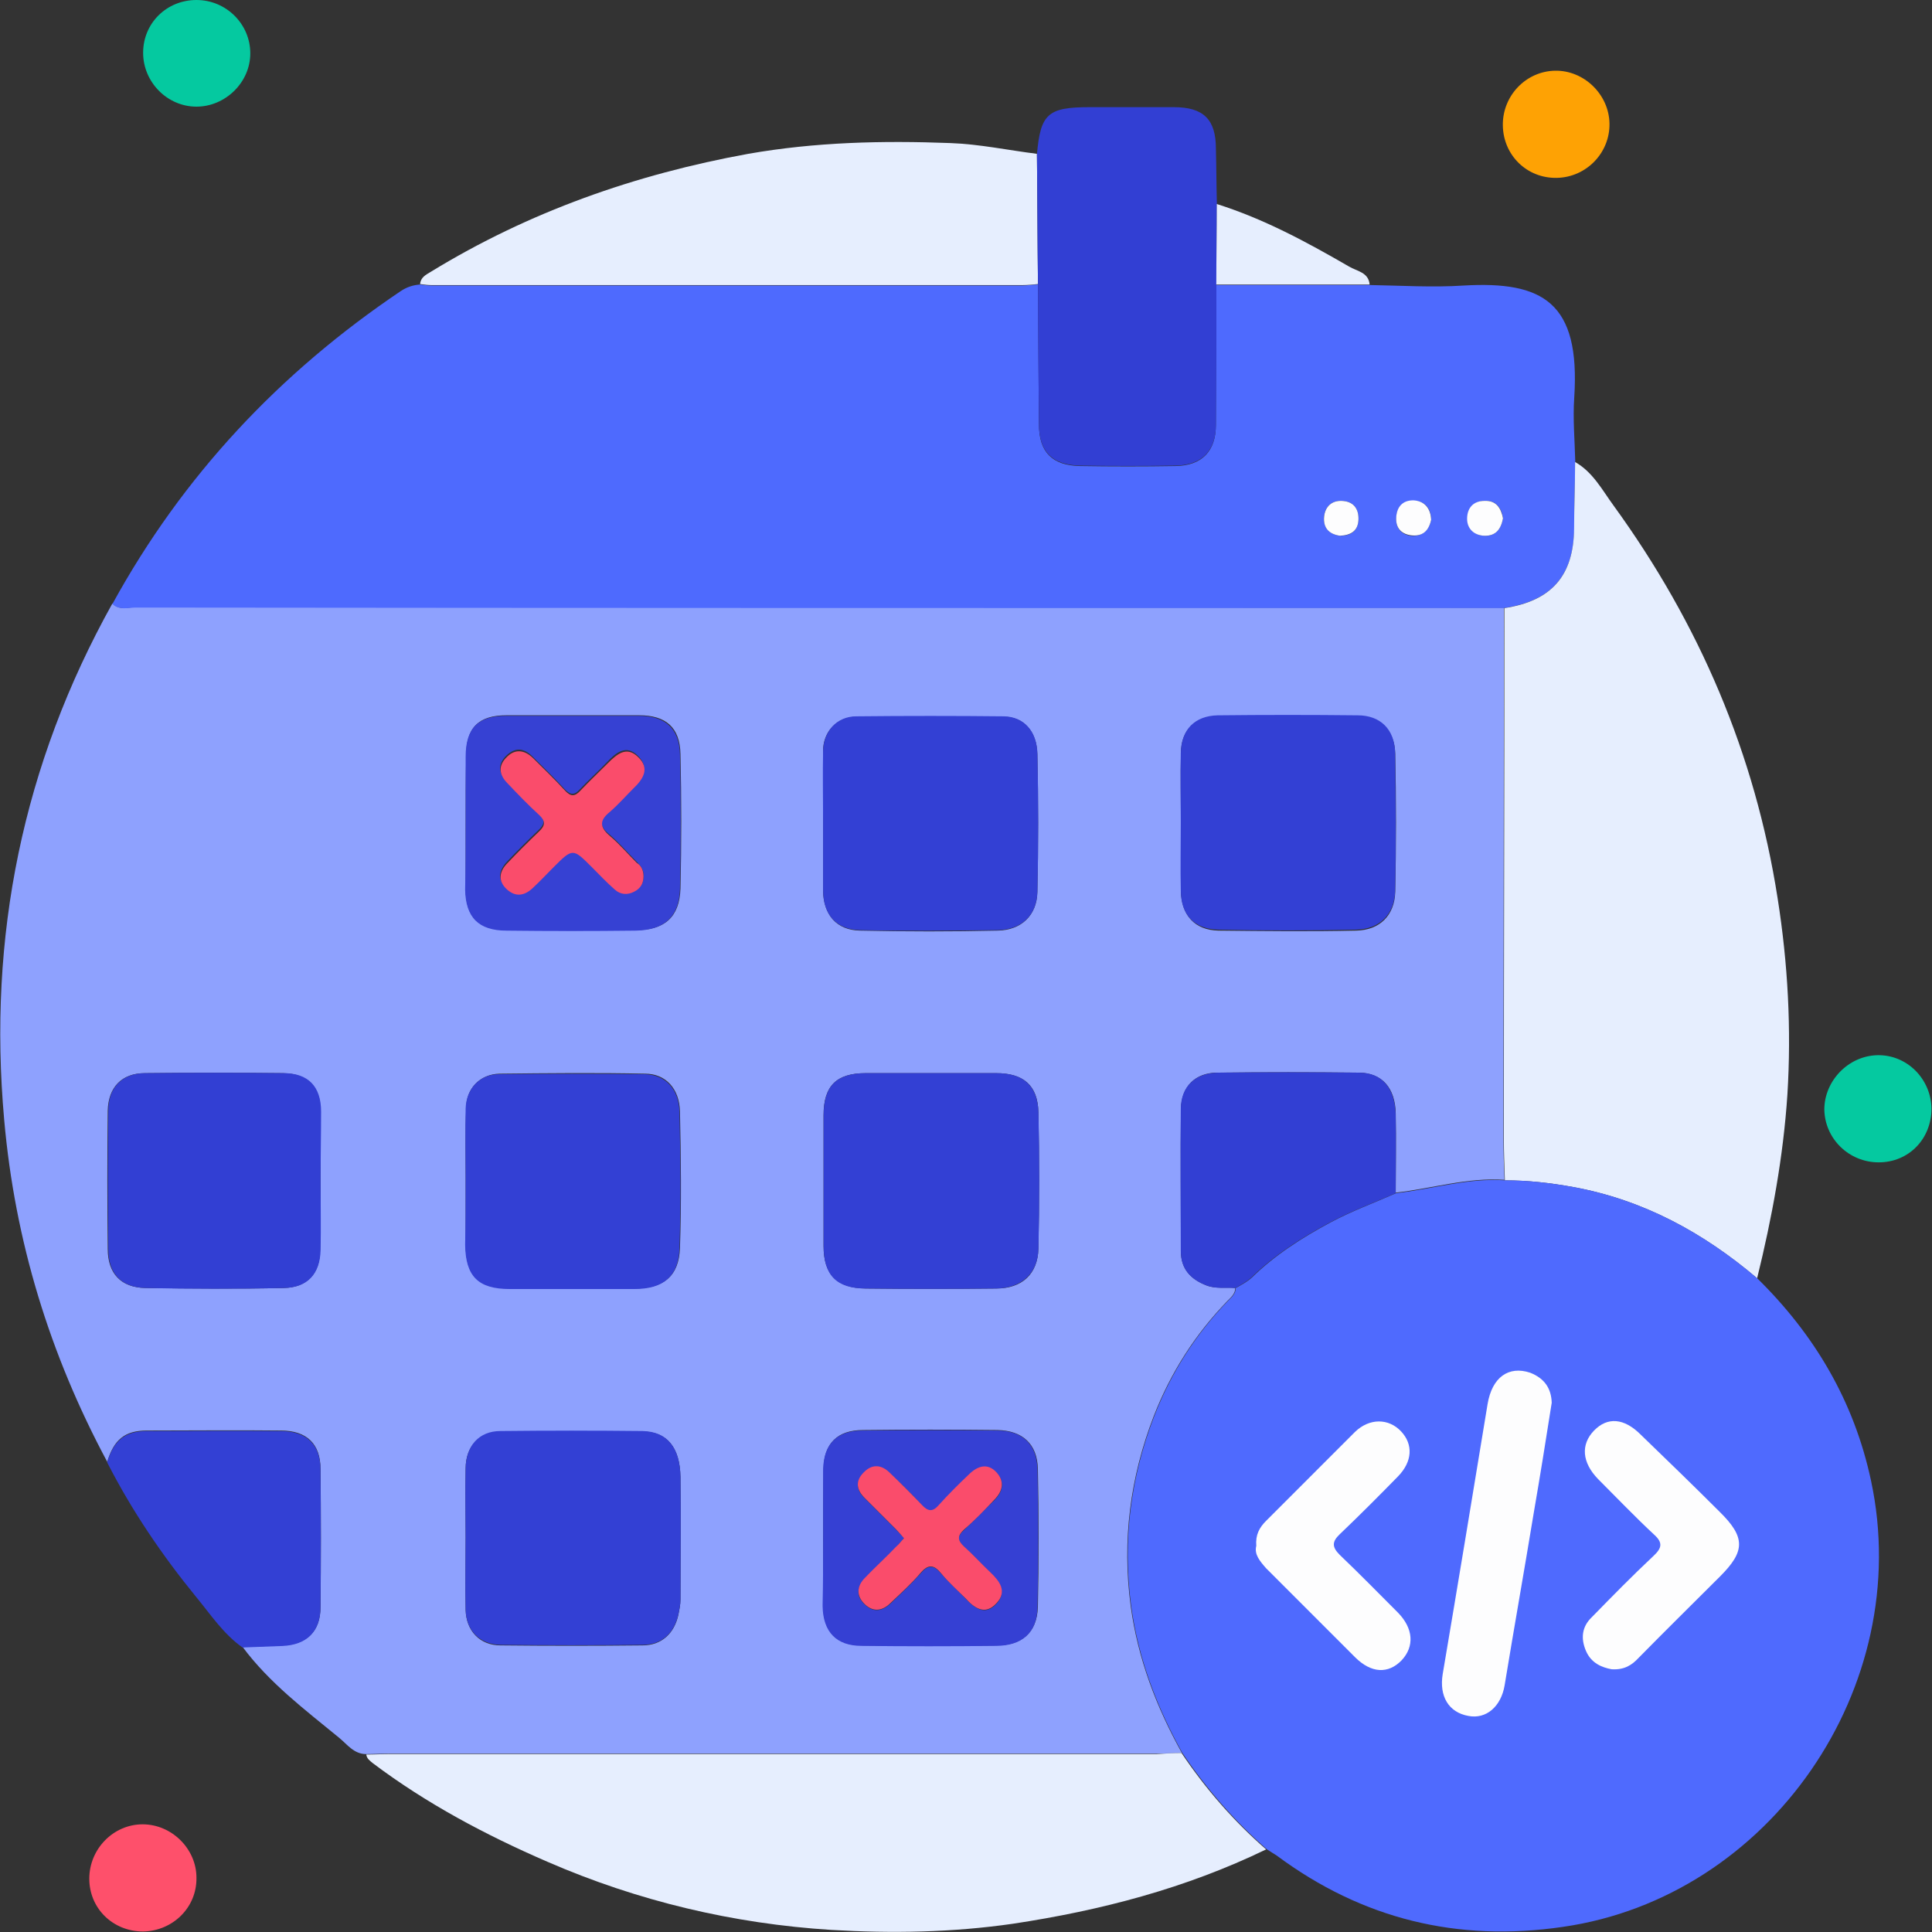 <svg width="60" height="60" viewBox="0 0 60 60" fill="none" xmlns="http://www.w3.org/2000/svg">
<rect x="0" y="0" width="60" height="60" fill="#333333" stroke="none"/>
<g clip-path="url(#clip0_2194_16344)">
<path d="M11.372 54.475C10.989 54.475 10.783 54.172 10.528 53.965C9.461 53.089 8.362 52.261 7.534 51.147C7.948 51.131 8.362 51.115 8.776 51.099C9.525 51.067 9.954 50.669 9.954 49.905C9.97 48.471 9.97 47.038 9.954 45.621C9.954 44.841 9.525 44.427 8.728 44.427C7.343 44.411 5.942 44.427 4.556 44.427C3.872 44.427 3.537 44.714 3.33 45.398C1.547 42.07 0.464 38.551 0.13 34.777C-0.38 29.093 0.703 23.742 3.49 18.742C3.712 18.965 3.983 18.854 4.222 18.854C18.378 18.854 32.55 18.87 46.706 18.87C46.706 24.363 46.69 29.841 46.69 35.334C46.69 35.764 46.706 36.21 46.722 36.64C45.575 36.561 44.477 36.911 43.346 37.038C43.346 36.226 43.362 35.414 43.346 34.586C43.33 33.774 42.916 33.328 42.216 33.312C40.751 33.296 39.27 33.296 37.805 33.312C37.12 33.312 36.69 33.742 36.674 34.443C36.658 35.908 36.674 37.389 36.674 38.854C36.674 39.411 36.977 39.729 37.47 39.92C37.757 40.032 38.06 39.968 38.362 40C38.362 40.175 38.235 40.287 38.123 40.398C37.12 41.433 36.356 42.627 35.83 43.981C35.098 45.876 34.843 47.834 35.114 49.873C35.337 51.513 35.91 53.01 36.706 54.443C36.451 54.443 36.197 54.459 35.926 54.459C27.996 54.459 20.082 54.459 12.152 54.459C11.881 54.459 11.627 54.475 11.372 54.475ZM28.967 33.328C28.267 33.328 27.582 33.328 26.881 33.328C25.974 33.328 25.576 33.726 25.576 34.634C25.576 35.987 25.576 37.341 25.576 38.694C25.576 39.586 25.989 40 26.881 40.016C28.235 40.032 29.588 40.032 30.942 40.016C31.738 40.016 32.232 39.57 32.248 38.774C32.279 37.357 32.279 35.956 32.248 34.538C32.232 33.71 31.786 33.328 30.942 33.328C30.273 33.328 29.62 33.328 28.967 33.328ZM25.56 25.51C25.56 26.226 25.56 26.943 25.56 27.659C25.576 28.408 25.974 28.886 26.706 28.901C28.139 28.933 29.572 28.933 30.989 28.901C31.722 28.886 32.2 28.424 32.216 27.707C32.248 26.274 32.248 24.841 32.216 23.424C32.2 22.707 31.786 22.261 31.181 22.261C29.652 22.245 28.123 22.245 26.595 22.261C25.989 22.261 25.56 22.723 25.56 23.328C25.56 24.045 25.576 24.777 25.56 25.51ZM36.674 25.526C36.674 26.242 36.674 26.959 36.674 27.675C36.69 28.424 37.104 28.886 37.837 28.901C39.27 28.917 40.703 28.933 42.12 28.901C42.853 28.886 43.314 28.424 43.33 27.691C43.362 26.258 43.362 24.825 43.33 23.408C43.314 22.691 42.868 22.245 42.168 22.245C40.719 22.229 39.27 22.229 37.821 22.245C37.104 22.245 36.674 22.675 36.674 23.408C36.658 24.093 36.674 24.809 36.674 25.526ZM14.461 36.624C14.461 37.293 14.461 37.978 14.461 38.647C14.461 39.618 14.859 40 15.846 40.016C17.136 40.016 18.426 40.016 19.716 40.016C20.607 40.016 21.085 39.634 21.117 38.758C21.165 37.357 21.149 35.94 21.117 34.522C21.101 33.806 20.671 33.344 20.034 33.344C18.521 33.312 17.009 33.328 15.512 33.344C14.907 33.36 14.477 33.806 14.477 34.411C14.445 35.144 14.461 35.892 14.461 36.624ZM14.461 47.739C14.461 48.487 14.445 49.252 14.461 50C14.477 50.653 14.907 51.099 15.544 51.099C17.009 51.115 18.489 51.115 19.954 51.099C20.544 51.099 20.942 50.733 21.069 50.144C21.101 49.984 21.133 49.825 21.133 49.682C21.133 48.408 21.149 47.134 21.133 45.876C21.117 44.952 20.719 44.459 19.954 44.459C18.489 44.443 17.009 44.443 15.544 44.459C14.875 44.475 14.461 44.92 14.461 45.605C14.445 46.306 14.461 47.022 14.461 47.739ZM9.954 36.672C9.954 35.956 9.954 35.239 9.954 34.522C9.939 33.742 9.556 33.344 8.792 33.328C7.359 33.312 5.926 33.312 4.493 33.328C3.776 33.328 3.362 33.774 3.346 34.491C3.33 35.924 3.33 37.357 3.346 38.79C3.346 39.554 3.76 39.984 4.509 40C5.942 40.016 7.375 40.032 8.808 40C9.54 39.984 9.939 39.554 9.939 38.822C9.97 38.105 9.954 37.389 9.954 36.672ZM14.461 25.526C14.461 26.226 14.461 26.911 14.461 27.612C14.461 28.471 14.875 28.886 15.751 28.886C17.088 28.901 18.41 28.901 19.747 28.886C20.639 28.886 21.101 28.487 21.133 27.596C21.165 26.21 21.165 24.809 21.133 23.424C21.117 22.58 20.671 22.213 19.843 22.213C18.474 22.213 17.104 22.213 15.735 22.213C14.859 22.213 14.477 22.596 14.477 23.487C14.461 24.172 14.461 24.857 14.461 25.526ZM25.56 47.787C25.56 48.456 25.56 49.14 25.56 49.809C25.56 49.825 25.56 49.841 25.56 49.873C25.576 50.669 25.974 51.099 26.77 51.099C28.155 51.115 29.556 51.115 30.942 51.099C31.738 51.099 32.2 50.701 32.232 49.92C32.263 48.487 32.263 47.054 32.232 45.621C32.216 44.841 31.754 44.427 30.974 44.411C29.588 44.395 28.187 44.395 26.802 44.411C26.006 44.411 25.591 44.825 25.576 45.621C25.56 46.37 25.56 47.07 25.56 47.787Z" fill="#8EA1FE"/>
<path d="M46.709 18.884C32.553 18.884 18.381 18.884 4.225 18.868C3.986 18.868 3.699 18.963 3.492 18.756C5.674 14.775 8.683 11.575 12.441 9.043C12.632 8.916 12.823 8.852 13.046 8.836C13.158 8.852 13.285 8.868 13.397 8.868C19.511 8.868 25.642 8.868 31.756 8.868C31.916 8.868 32.075 8.836 32.234 8.836C32.25 10.285 32.25 11.734 32.266 13.183C32.266 14.043 32.68 14.457 33.54 14.473C34.527 14.489 35.53 14.489 36.518 14.473C37.33 14.457 37.76 14.011 37.76 13.199C37.76 11.75 37.776 10.301 37.776 8.852C39.368 8.852 40.944 8.852 42.537 8.852C43.508 8.868 44.48 8.931 45.451 8.868C47.919 8.724 49.081 9.393 48.89 12.339C48.843 13.008 48.906 13.677 48.922 14.361C48.906 15.046 48.89 15.747 48.89 16.431C48.858 17.881 48.19 18.661 46.709 18.884ZM46.677 16.097C46.629 15.779 46.47 15.54 46.12 15.556C45.769 15.556 45.578 15.794 45.578 16.113C45.578 16.416 45.785 16.623 46.104 16.639C46.438 16.654 46.613 16.431 46.677 16.097ZM41.613 16.639C41.964 16.639 42.17 16.479 42.187 16.145C42.202 15.794 42.027 15.572 41.677 15.556C41.358 15.54 41.151 15.731 41.12 16.049C41.088 16.4 41.295 16.591 41.613 16.639ZM44.448 16.145C44.432 15.794 44.272 15.572 43.922 15.556C43.604 15.54 43.397 15.715 43.365 16.049C43.333 16.368 43.492 16.591 43.811 16.639C44.161 16.67 44.368 16.479 44.448 16.145Z" fill="#4E6AFE"/>
<path d="M54.569 39.698C52.897 38.281 51.034 37.262 48.853 36.864C48.152 36.736 47.452 36.657 46.735 36.657C46.719 36.227 46.703 35.781 46.703 35.351C46.703 29.857 46.719 24.38 46.719 18.886C48.184 18.663 48.869 17.883 48.885 16.418C48.885 15.733 48.916 15.032 48.916 14.348C49.474 14.666 49.761 15.223 50.111 15.701C52.77 19.364 54.506 23.408 55.206 27.899C55.525 29.921 55.636 31.959 55.509 33.997C55.382 35.924 55.031 37.819 54.569 39.698Z" fill="#E6EEFE"/>
<path d="M36.694 54.441C37.442 55.556 38.318 56.559 39.321 57.435C36.821 58.645 34.194 59.33 31.455 59.744C29.576 60.015 27.697 60.047 25.818 59.935C22.776 59.744 19.814 59.043 16.996 57.817C15.085 56.989 13.254 56.018 11.582 54.76C11.486 54.68 11.391 54.617 11.375 54.489C11.63 54.489 11.885 54.473 12.155 54.473C20.085 54.473 27.999 54.473 35.929 54.473C36.184 54.457 36.439 54.441 36.694 54.441Z" fill="#E6EEFE"/>
<path d="M32.235 8.822C32.075 8.838 31.916 8.854 31.757 8.854C25.642 8.854 19.512 8.854 13.397 8.854C13.286 8.854 13.158 8.838 13.047 8.822C13.063 8.615 13.222 8.535 13.381 8.44C16.423 6.577 19.735 5.414 23.238 4.777C25.324 4.411 27.41 4.363 29.512 4.443C30.419 4.475 31.311 4.666 32.203 4.777C32.219 6.147 32.219 7.484 32.235 8.822Z" fill="#E6EEFE"/>
<path d="M32.235 8.822C32.219 7.484 32.219 6.131 32.203 4.793C32.315 3.535 32.538 3.328 33.843 3.328C34.719 3.328 35.595 3.328 36.455 3.328C37.378 3.328 37.761 3.71 37.761 4.618C37.776 5.191 37.776 5.764 37.792 6.338C37.792 7.166 37.776 7.994 37.776 8.838C37.776 10.287 37.776 11.736 37.761 13.185C37.761 13.997 37.331 14.443 36.518 14.459C35.531 14.475 34.528 14.475 33.541 14.459C32.681 14.443 32.267 14.029 32.267 13.169C32.251 11.72 32.235 10.271 32.235 8.822Z" fill="#323FD3"/>
<path d="M3.328 45.416C3.535 44.731 3.885 44.445 4.554 44.445C5.94 44.445 7.341 44.429 8.726 44.445C9.522 44.445 9.952 44.859 9.952 45.639C9.968 47.072 9.968 48.505 9.952 49.922C9.952 50.671 9.522 51.085 8.774 51.117C8.36 51.133 7.946 51.148 7.532 51.164C6.943 50.75 6.545 50.145 6.099 49.604C5.032 48.298 4.092 46.913 3.328 45.416Z" fill="#3340D4"/>
<path d="M6.101 0C7.025 0 7.773 0.748 7.773 1.656C7.773 2.564 6.993 3.312 6.101 3.312C5.194 3.312 4.445 2.548 4.445 1.64C4.445 0.717 5.178 0 6.101 0Z" fill="#05C9A0"/>
<path d="M4.445 59.984C3.506 59.984 2.773 59.268 2.773 58.344C2.773 57.421 3.522 56.656 4.429 56.656C5.337 56.656 6.101 57.421 6.101 58.312C6.117 59.236 5.369 59.968 4.445 59.984Z" fill="#FE506B"/>
<path d="M46.672 3.899C46.656 2.976 47.389 2.211 48.296 2.196C49.188 2.18 49.968 2.928 49.984 3.836C50 4.743 49.268 5.508 48.344 5.524C47.42 5.54 46.688 4.823 46.672 3.899Z" fill="#FEA204"/>
<path d="M59.984 34.426C59.984 35.365 59.284 36.098 58.344 36.098C57.421 36.098 56.672 35.365 56.656 34.458C56.656 33.566 57.405 32.786 58.312 32.77C59.22 32.754 59.968 33.502 59.984 34.426Z" fill="#05C9A0"/>
<path d="M37.773 8.836C37.773 8.008 37.789 7.18 37.789 6.336C39.254 6.798 40.576 7.514 41.898 8.279C42.136 8.422 42.503 8.454 42.535 8.836C40.942 8.836 39.35 8.836 37.773 8.836Z" fill="#E6EEFE"/>
<path d="M28.97 33.328C29.623 33.328 30.276 33.328 30.944 33.328C31.788 33.328 32.218 33.71 32.25 34.538C32.282 35.956 32.282 37.357 32.25 38.774C32.234 39.554 31.725 40 30.944 40.016C29.591 40.032 28.237 40.032 26.884 40.016C25.976 40.016 25.578 39.602 25.578 38.694C25.578 37.341 25.578 35.987 25.578 34.634C25.578 33.726 25.976 33.328 26.884 33.328C27.569 33.328 28.269 33.328 28.97 33.328Z" fill="#3340D4"/>
<path d="M25.562 25.511C25.562 24.778 25.546 24.046 25.562 23.313C25.578 22.708 25.992 22.246 26.597 22.246C28.125 22.23 29.654 22.23 31.183 22.246C31.788 22.262 32.202 22.692 32.218 23.409C32.25 24.842 32.25 26.275 32.218 27.692C32.202 28.425 31.724 28.87 30.992 28.886C29.559 28.902 28.125 28.918 26.708 28.886C25.976 28.87 25.562 28.409 25.562 27.644C25.562 26.944 25.562 26.227 25.562 25.511Z" fill="#3340D4"/>
<path d="M36.671 25.527C36.671 24.811 36.655 24.094 36.671 23.378C36.687 22.661 37.101 22.231 37.818 22.215C39.267 22.199 40.716 22.199 42.165 22.215C42.865 22.215 43.311 22.645 43.327 23.378C43.343 24.811 43.359 26.244 43.327 27.661C43.311 28.393 42.849 28.855 42.117 28.871C40.684 28.903 39.251 28.903 37.834 28.871C37.085 28.855 36.671 28.409 36.671 27.645C36.655 26.96 36.671 26.244 36.671 25.527Z" fill="#3340D4"/>
<path d="M14.461 36.624C14.461 35.891 14.445 35.159 14.461 34.426C14.477 33.821 14.891 33.36 15.496 33.36C17.009 33.344 18.522 33.344 20.019 33.36C20.671 33.376 21.085 33.821 21.101 34.538C21.133 35.955 21.149 37.356 21.101 38.774C21.07 39.649 20.592 40.032 19.7 40.032C18.41 40.032 17.12 40.032 15.831 40.032C14.843 40.032 14.461 39.633 14.445 38.662C14.461 37.977 14.461 37.293 14.461 36.624Z" fill="#3340D4"/>
<path d="M14.46 47.738C14.46 47.021 14.444 46.305 14.46 45.588C14.476 44.903 14.874 44.442 15.543 44.442C17.008 44.426 18.489 44.426 19.954 44.442C20.718 44.458 21.116 44.951 21.132 45.859C21.148 47.133 21.132 48.407 21.132 49.665C21.132 49.824 21.1 49.983 21.069 50.126C20.941 50.715 20.559 51.082 19.954 51.082C18.489 51.098 17.008 51.098 15.543 51.082C14.89 51.066 14.476 50.636 14.46 49.983C14.444 49.251 14.46 48.502 14.46 47.738Z" fill="#3340D4"/>
<path d="M9.956 36.672C9.956 37.389 9.972 38.105 9.956 38.822C9.94 39.554 9.558 39.984 8.825 40C7.392 40.032 5.959 40.032 4.526 40C3.762 39.984 3.364 39.554 3.364 38.79C3.348 37.357 3.348 35.924 3.364 34.491C3.364 33.774 3.793 33.328 4.51 33.328C5.943 33.312 7.376 33.312 8.809 33.328C9.574 33.328 9.972 33.742 9.972 34.523C9.972 35.239 9.956 35.956 9.956 36.672Z" fill="#323FD3"/>
<path d="M43.343 37.055C42.658 37.357 41.958 37.612 41.305 37.962C40.413 38.44 39.569 38.981 38.853 39.682C38.709 39.809 38.534 39.905 38.359 40.001C38.056 39.985 37.77 40.032 37.467 39.921C36.974 39.73 36.671 39.411 36.671 38.854C36.671 37.389 36.655 35.908 36.671 34.443C36.671 33.759 37.101 33.329 37.802 33.313C39.267 33.297 40.748 33.297 42.212 33.313C42.913 33.313 43.311 33.775 43.343 34.587C43.359 35.415 43.343 36.243 43.343 37.055Z" fill="#323FD3"/>
<path d="M14.461 25.527C14.461 24.858 14.461 24.173 14.461 23.504C14.461 22.613 14.843 22.23 15.719 22.23C17.089 22.23 18.458 22.23 19.828 22.23C20.655 22.23 21.101 22.613 21.117 23.441C21.149 24.826 21.149 26.227 21.117 27.613C21.085 28.488 20.624 28.887 19.732 28.902C18.394 28.918 17.073 28.918 15.735 28.902C14.859 28.902 14.461 28.488 14.445 27.629C14.461 26.928 14.461 26.227 14.461 25.527ZM19.987 27.215C20.003 27.023 19.891 26.88 19.764 26.753C19.477 26.466 19.222 26.164 18.92 25.909C18.585 25.638 18.617 25.415 18.936 25.16C19.191 24.953 19.413 24.683 19.652 24.444C19.955 24.157 20.178 23.839 19.812 23.473C19.445 23.106 19.127 23.377 18.856 23.664C18.585 23.95 18.283 24.221 18.012 24.508C17.837 24.699 17.726 24.699 17.535 24.508C17.216 24.157 16.866 23.823 16.531 23.488C16.276 23.234 16.006 23.202 15.735 23.457C15.448 23.727 15.48 24.014 15.751 24.285C16.07 24.603 16.388 24.938 16.722 25.256C16.929 25.447 16.929 25.59 16.722 25.781C16.388 26.1 16.07 26.418 15.751 26.753C15.496 27.023 15.433 27.31 15.735 27.581C15.99 27.82 16.276 27.772 16.531 27.533C16.738 27.326 16.961 27.119 17.168 26.896C17.773 26.291 17.773 26.291 18.363 26.88C18.601 27.119 18.84 27.358 19.079 27.581C19.254 27.74 19.477 27.756 19.684 27.645C19.875 27.597 19.987 27.438 19.987 27.215Z" fill="#3641D3"/>
<path d="M25.563 47.786C25.563 47.069 25.563 46.353 25.563 45.636C25.579 44.84 25.993 44.426 26.789 44.426C28.174 44.41 29.576 44.41 30.961 44.426C31.741 44.426 32.203 44.84 32.219 45.636C32.251 47.069 32.251 48.502 32.219 49.936C32.203 50.716 31.725 51.114 30.929 51.114C29.544 51.13 28.142 51.13 26.757 51.114C25.977 51.114 25.563 50.684 25.547 49.888C25.547 49.872 25.547 49.856 25.547 49.824C25.563 49.139 25.563 48.471 25.563 47.786ZM28.079 47.77C27.983 47.865 27.919 47.961 27.84 48.041C27.521 48.359 27.187 48.678 26.869 49.012C26.614 49.283 26.566 49.569 26.869 49.84C27.139 50.095 27.41 50.031 27.665 49.792C27.983 49.49 28.302 49.187 28.588 48.869C28.843 48.566 29.018 48.614 29.241 48.885C29.48 49.155 29.751 49.394 29.99 49.649C30.276 49.952 30.595 50.19 30.945 49.808C31.279 49.442 31.041 49.123 30.754 48.837C30.483 48.582 30.228 48.295 29.942 48.041C29.735 47.85 29.719 47.706 29.942 47.515C30.26 47.213 30.563 46.894 30.881 46.592C31.136 46.337 31.216 46.034 30.961 45.748C30.674 45.429 30.356 45.541 30.085 45.811C29.782 46.114 29.464 46.432 29.162 46.751C28.97 46.974 28.827 46.958 28.636 46.751C28.318 46.401 27.967 46.066 27.617 45.732C27.362 45.493 27.076 45.477 26.821 45.748C26.566 46.018 26.598 46.289 26.853 46.528C27.171 46.846 27.506 47.181 27.824 47.499C27.904 47.579 27.983 47.658 28.079 47.77Z" fill="#3540D3"/>
<path d="M46.677 16.097C46.614 16.431 46.454 16.654 46.088 16.638C45.77 16.622 45.562 16.415 45.562 16.113C45.562 15.778 45.754 15.555 46.104 15.555C46.47 15.54 46.614 15.778 46.677 16.097Z" fill="#FDFDFE"/>
<path d="M41.614 16.638C41.28 16.591 41.089 16.4 41.121 16.049C41.153 15.731 41.359 15.54 41.678 15.556C42.028 15.572 42.203 15.794 42.188 16.145C42.172 16.479 41.965 16.622 41.614 16.638Z" fill="#FDFDFE"/>
<path d="M44.446 16.145C44.367 16.495 44.175 16.671 43.809 16.623C43.491 16.575 43.331 16.368 43.363 16.034C43.395 15.699 43.602 15.524 43.921 15.54C44.255 15.572 44.43 15.795 44.446 16.145Z" fill="#FDFDFE"/>
<path d="M19.985 27.213C19.985 27.436 19.889 27.595 19.698 27.69C19.491 27.802 19.268 27.786 19.093 27.627C18.838 27.404 18.615 27.165 18.376 26.926C17.787 26.337 17.787 26.337 17.182 26.942C16.975 27.149 16.768 27.372 16.545 27.579C16.29 27.818 16.02 27.866 15.749 27.627C15.446 27.356 15.51 27.053 15.765 26.799C16.083 26.464 16.402 26.146 16.736 25.827C16.943 25.636 16.943 25.493 16.736 25.302C16.402 24.999 16.083 24.665 15.765 24.33C15.494 24.06 15.462 23.773 15.749 23.502C16.004 23.248 16.29 23.295 16.545 23.534C16.88 23.869 17.23 24.203 17.548 24.553C17.724 24.744 17.851 24.744 18.026 24.553C18.297 24.267 18.583 23.996 18.87 23.709C19.157 23.423 19.459 23.152 19.825 23.518C20.192 23.869 19.969 24.203 19.666 24.49C19.427 24.729 19.204 24.983 18.95 25.206C18.631 25.461 18.599 25.668 18.934 25.955C19.236 26.209 19.491 26.512 19.778 26.799C19.889 26.862 19.985 27.006 19.985 27.213Z" fill="#FA4C6B"/>
<path d="M28.075 47.772C27.979 47.661 27.899 47.565 27.82 47.486C27.501 47.167 27.167 46.833 26.848 46.514C26.594 46.26 26.562 45.989 26.817 45.734C27.071 45.464 27.358 45.479 27.613 45.718C27.963 46.053 28.297 46.387 28.632 46.737C28.823 46.944 28.966 46.96 29.157 46.737C29.444 46.419 29.762 46.1 30.081 45.798C30.352 45.527 30.67 45.416 30.957 45.734C31.211 46.021 31.132 46.323 30.877 46.578C30.575 46.897 30.272 47.215 29.938 47.502C29.73 47.693 29.73 47.836 29.938 48.027C30.224 48.282 30.479 48.569 30.75 48.823C31.052 49.11 31.291 49.428 30.941 49.795C30.59 50.177 30.256 49.938 29.985 49.636C29.73 49.381 29.46 49.142 29.237 48.871C29.014 48.6 28.839 48.553 28.584 48.855C28.297 49.19 27.979 49.476 27.66 49.779C27.422 50.018 27.135 50.081 26.864 49.827C26.578 49.556 26.61 49.253 26.864 48.998C27.183 48.664 27.517 48.362 27.836 48.027C27.915 47.964 27.979 47.868 28.075 47.772Z" fill="#FA4C6B"/>
<path d="M58.107 45.987C57.581 43.519 56.355 41.449 54.572 39.698C52.9 38.28 51.036 37.261 48.855 36.863C48.154 36.736 47.454 36.656 46.737 36.656C45.591 36.577 44.492 36.927 43.361 37.054C42.677 37.357 41.976 37.612 41.323 37.962C40.431 38.44 39.587 38.981 38.871 39.682C38.728 39.809 38.552 39.905 38.377 40C38.377 40.175 38.25 40.287 38.138 40.398C37.135 41.433 36.371 42.627 35.845 43.981C35.113 45.876 34.858 47.834 35.129 49.873C35.352 51.513 35.925 53.01 36.721 54.443C37.47 55.557 38.345 56.561 39.349 57.436C39.444 57.5 39.556 57.564 39.651 57.627C42.31 59.602 45.272 60.319 48.536 59.841C54.97 58.917 59.476 52.389 58.107 45.987Z" fill="#4F6AFE"/>
<path d="M48.19 43.564C48.009 44.721 47.828 45.849 47.633 46.978C47.34 48.761 47.02 50.558 46.727 52.342C46.616 52.996 46.156 53.4 45.599 53.289C44.986 53.178 44.693 52.676 44.804 51.993C45.278 49.193 45.738 46.407 46.198 43.606C46.337 42.77 46.853 42.408 47.521 42.631C47.981 42.812 48.176 43.132 48.19 43.564Z" fill="#FDFDFE"/>
<path d="M50.047 51.84C49.755 51.784 49.42 51.659 49.253 51.269C49.086 50.879 49.128 50.517 49.434 50.224C50.061 49.583 50.702 48.928 51.357 48.315C51.608 48.078 51.65 47.911 51.371 47.66C50.772 47.103 50.215 46.518 49.629 45.933C49.128 45.417 49.086 44.86 49.504 44.428C49.922 43.996 50.438 44.038 50.953 44.553C51.775 45.348 52.597 46.142 53.405 46.95C54.213 47.744 54.199 48.176 53.419 48.956C52.569 49.806 51.719 50.642 50.883 51.492C50.688 51.701 50.451 51.868 50.047 51.84Z" fill="#FDFDFE"/>
<path d="M39.015 48.009C38.987 47.661 39.113 47.438 39.322 47.229C40.241 46.309 41.161 45.39 42.08 44.47C42.526 44.038 43.125 44.038 43.515 44.456C43.892 44.86 43.864 45.39 43.418 45.849C42.819 46.462 42.22 47.062 41.607 47.647C41.356 47.884 41.37 48.051 41.607 48.288C42.22 48.873 42.819 49.486 43.418 50.085C43.892 50.572 43.933 51.13 43.529 51.562C43.111 51.994 42.582 51.966 42.08 51.464C41.161 50.545 40.241 49.625 39.322 48.706C39.127 48.483 38.946 48.274 39.015 48.009Z" fill="#FDFDFE"/>
</g>
<defs>
<clipPath id="clip0_2194_16344">
<rect width="59.984" height="60" fill="white"/>
</clipPath>
</defs>
</svg>
